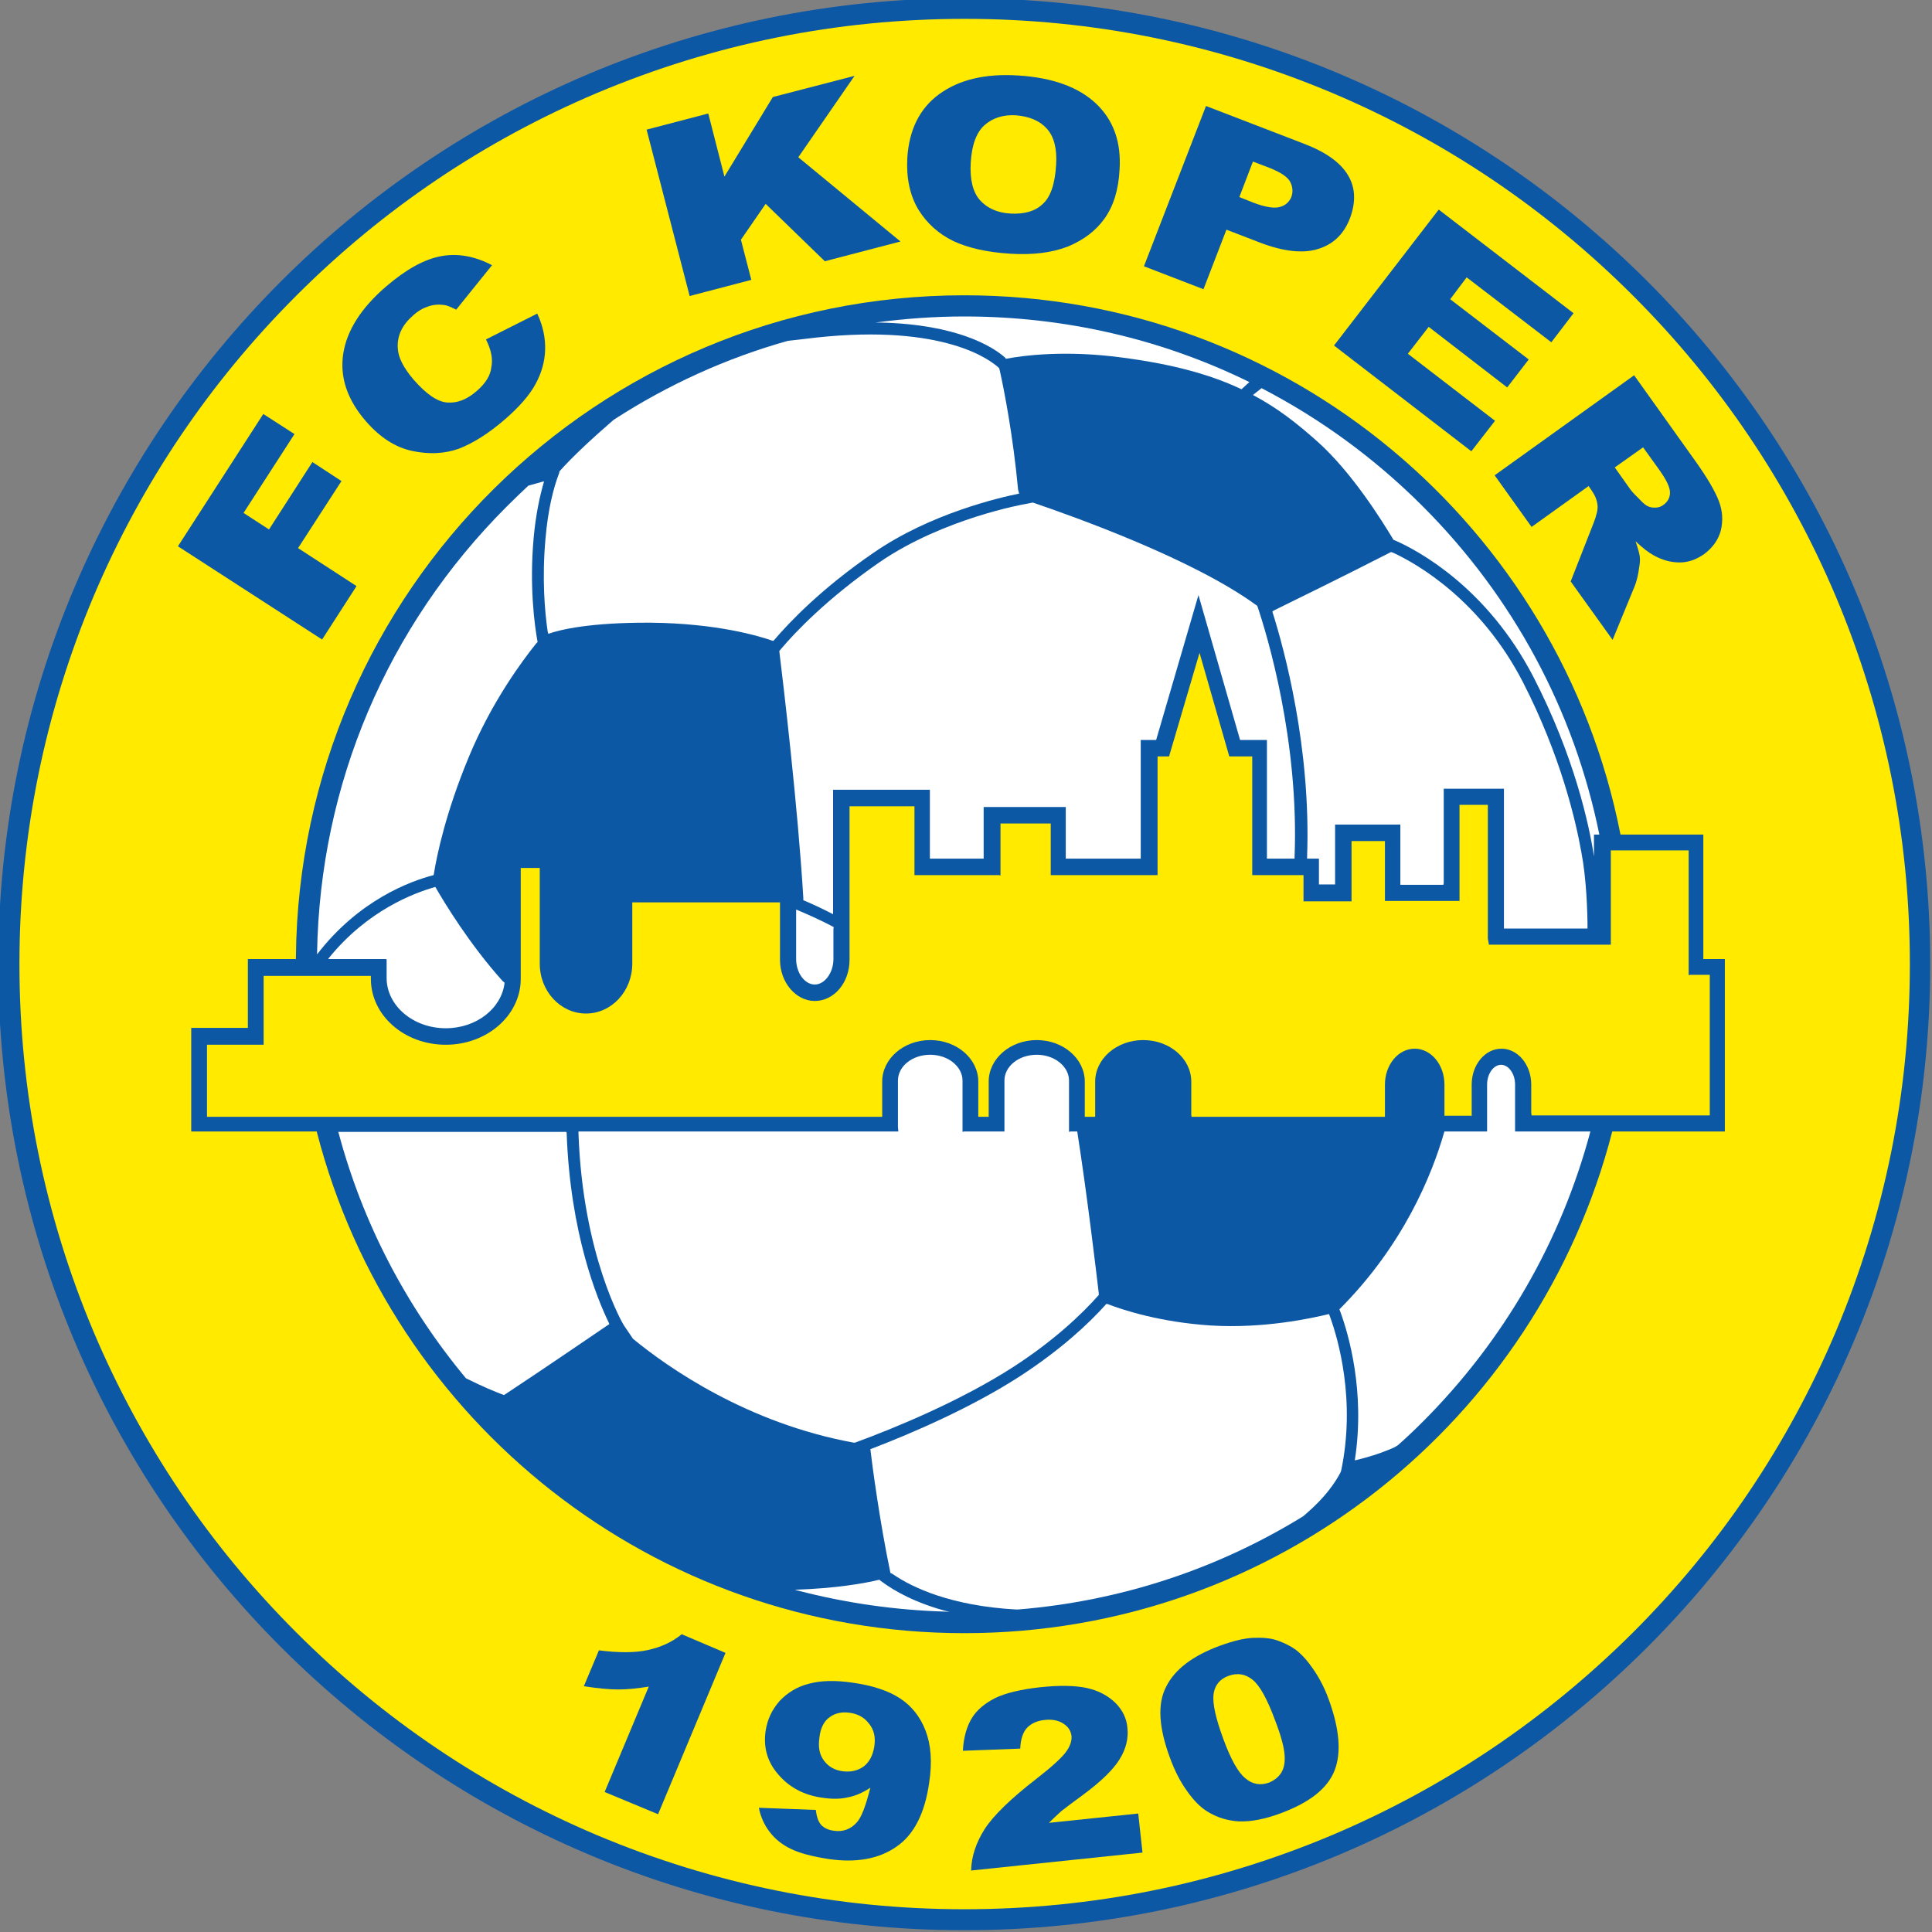 <svg width="50" height="50" viewBox="0 0 50 50" fill="none" xmlns="http://www.w3.org/2000/svg">
<rect x="0" y="0" width="50" height="50" fill="#808080" stroke="none"/>
<g clip-path="url(#clip0)">
<path d="M49.954 24.954C49.954 11.147 38.761 -0.046 24.954 -0.046C11.147 -0.046 -0.046 11.147 -0.046 24.954C-0.046 38.761 11.147 49.954 24.954 49.954C38.761 49.954 49.954 38.761 49.954 24.954Z" fill="#0D58A5"/>
<path d="M15.444 47.491C12.53 46.256 9.913 44.493 7.668 42.247C5.422 40.002 3.659 37.385 2.424 34.471C1.153 31.455 0.503 28.253 0.503 24.95C0.503 21.646 1.153 18.444 2.424 15.428C3.659 12.514 5.422 9.897 7.668 7.652C9.913 5.406 12.53 3.643 15.444 2.409C18.46 1.137 21.662 0.488 24.965 0.488C28.269 0.488 31.471 1.137 34.487 2.409C37.401 3.643 40.017 5.406 42.263 7.652C44.509 9.897 46.272 12.514 47.507 15.428C48.778 18.444 49.427 21.646 49.427 24.95C49.427 28.253 48.778 31.455 47.507 34.471C46.272 37.385 44.509 40.002 42.263 42.247C40.008 44.493 37.391 46.256 34.477 47.491C31.461 48.762 28.26 49.411 24.956 49.411C21.662 49.411 18.46 48.762 15.444 47.491Z" fill="#FFEA00"/>
<path d="M41.725 29.283C39.804 36.744 33.03 42.266 24.956 42.266C16.901 42.266 10.136 36.772 8.206 29.32L8.197 29.283H4.949V26.601H6.387H6.415V24.82H7.658V24.764C7.751 15.289 15.463 7.642 24.956 7.642C33.373 7.642 40.38 13.646 41.938 21.599H41.976H44.082V24.82H44.119H44.639V29.283H41.772H41.725Z" fill="#0D58A5"/>
<path d="M4.605 14.138L6.814 10.714L7.621 11.234L6.303 13.275L6.962 13.702L8.085 11.958L8.837 12.45L7.714 14.185L9.227 15.168L8.336 16.551L4.605 14.138Z" fill="#0D58A5"/>
<path d="M12.577 8.784L13.904 8.116C14.052 8.431 14.117 8.747 14.108 9.053C14.099 9.359 14.015 9.656 13.857 9.944C13.7 10.232 13.44 10.528 13.078 10.844C12.642 11.224 12.233 11.475 11.871 11.614C11.5 11.744 11.101 11.763 10.665 11.67C10.229 11.577 9.83 11.317 9.468 10.9C8.985 10.343 8.79 9.758 8.883 9.155C8.976 8.552 9.347 7.967 9.997 7.41C10.507 6.974 10.971 6.714 11.407 6.631C11.844 6.547 12.289 6.631 12.734 6.863L11.806 8.014C11.677 7.949 11.574 7.902 11.491 7.893C11.352 7.874 11.213 7.884 11.083 7.93C10.943 7.976 10.813 8.051 10.693 8.162C10.414 8.403 10.275 8.682 10.294 9.007C10.303 9.248 10.442 9.517 10.702 9.823C11.027 10.194 11.315 10.399 11.574 10.417C11.834 10.436 12.075 10.343 12.326 10.129C12.567 9.925 12.697 9.712 12.716 9.498C12.762 9.285 12.707 9.044 12.577 8.784Z" fill="#0D58A5"/>
<path d="M16.734 3.355L18.33 2.937L18.748 4.571L20.001 2.511L22.116 1.963L20.66 4.07L23.304 6.25L21.346 6.761L19.815 5.276L19.175 6.204L19.444 7.243L17.848 7.661L16.734 3.355Z" fill="#0D58A5"/>
<path d="M23.481 4.088C23.527 3.364 23.796 2.808 24.307 2.436C24.817 2.065 25.494 1.898 26.357 1.954C27.239 2.01 27.907 2.251 28.362 2.678C28.817 3.105 29.021 3.68 28.974 4.394C28.947 4.914 28.817 5.332 28.585 5.657C28.353 5.981 28.037 6.213 27.638 6.38C27.23 6.538 26.738 6.603 26.144 6.566C25.55 6.529 25.058 6.418 24.678 6.241C24.297 6.056 23.991 5.786 23.768 5.425C23.546 5.053 23.453 4.608 23.481 4.088ZM25.123 4.2C25.095 4.645 25.179 4.979 25.364 5.183C25.55 5.387 25.81 5.508 26.153 5.527C26.506 5.545 26.784 5.471 26.979 5.285C27.183 5.109 27.304 4.766 27.332 4.265C27.36 3.847 27.276 3.531 27.09 3.327C26.905 3.123 26.636 3.012 26.293 2.984C25.968 2.965 25.698 3.049 25.485 3.234C25.272 3.42 25.151 3.745 25.123 4.2Z" fill="#0D58A5"/>
<path d="M31.211 2.743L33.763 3.726C34.32 3.94 34.691 4.209 34.886 4.534C35.081 4.858 35.09 5.23 34.941 5.638C34.784 6.056 34.505 6.325 34.106 6.445C33.716 6.566 33.206 6.51 32.584 6.269L31.74 5.944L31.146 7.485L29.605 6.891L31.211 2.743ZM32.074 5.1L32.445 5.248C32.742 5.359 32.965 5.397 33.113 5.359C33.262 5.322 33.364 5.23 33.419 5.1C33.466 4.97 33.457 4.84 33.392 4.71C33.327 4.58 33.141 4.459 32.863 4.348L32.426 4.181L32.074 5.1Z" fill="#0D58A5"/>
<path d="M37.234 5.424L40.723 8.106L40.148 8.858L37.957 7.178L37.531 7.744L39.563 9.303L39.006 10.027L36.974 8.459L36.435 9.155L38.691 10.89L38.078 11.679L34.524 8.942L37.234 5.424Z" fill="#0D58A5"/>
<path d="M38.681 12.301L42.291 9.712L43.887 11.948C44.184 12.366 44.379 12.7 44.481 12.96C44.583 13.22 44.593 13.479 44.537 13.721C44.472 13.971 44.323 14.175 44.101 14.342C43.897 14.482 43.692 14.556 43.47 14.556C43.247 14.556 43.033 14.5 42.811 14.38C42.672 14.305 42.514 14.185 42.328 14.008C42.393 14.203 42.44 14.352 42.44 14.454C42.449 14.528 42.43 14.639 42.403 14.806C42.375 14.973 42.337 15.085 42.31 15.159L41.734 16.56L40.649 15.048L41.242 13.535C41.317 13.34 41.354 13.192 41.345 13.09C41.335 12.95 41.28 12.821 41.196 12.7L41.113 12.579L39.637 13.637L38.681 12.301ZM41.79 12.097L42.198 12.672C42.245 12.737 42.347 12.839 42.505 12.997C42.588 13.08 42.672 13.127 42.774 13.136C42.876 13.145 42.969 13.127 43.043 13.071C43.163 12.988 43.219 12.876 43.219 12.746C43.219 12.607 43.126 12.421 42.95 12.171L42.523 11.577L41.79 12.097Z" fill="#0D58A5"/>
<path d="M18.776 42.776L17.031 46.952L15.648 46.377L16.79 43.649C16.511 43.695 16.242 43.723 16.001 43.723C15.76 43.723 15.463 43.695 15.11 43.639L15.5 42.711C16.02 42.776 16.437 42.776 16.771 42.702C17.105 42.628 17.393 42.498 17.643 42.294L18.776 42.776Z" fill="#0D58A5"/>
<path d="M19.639 46.785L21.114 46.841C21.133 47.017 21.179 47.147 21.253 47.231C21.337 47.314 21.439 47.361 21.578 47.379C21.81 47.416 22.014 47.342 22.172 47.166C22.293 47.036 22.404 46.739 22.525 46.266C22.33 46.395 22.135 46.479 21.94 46.516C21.745 46.562 21.523 46.562 21.281 46.525C20.808 46.46 20.427 46.256 20.149 45.931C19.861 45.607 19.75 45.226 19.815 44.79C19.861 44.493 19.982 44.242 20.177 44.02C20.381 43.806 20.632 43.649 20.938 43.574C21.244 43.491 21.615 43.482 22.061 43.547C22.59 43.621 22.998 43.76 23.295 43.955C23.592 44.15 23.815 44.428 23.954 44.79C24.093 45.152 24.13 45.597 24.047 46.136C23.935 46.934 23.648 47.49 23.193 47.797C22.738 48.112 22.154 48.214 21.448 48.112C21.031 48.047 20.706 47.964 20.474 47.852C20.242 47.741 20.056 47.593 19.917 47.407C19.787 47.24 19.685 47.026 19.639 46.785ZM22.627 45.198C22.664 44.957 22.618 44.762 22.488 44.605C22.367 44.447 22.2 44.354 21.987 44.326C21.792 44.298 21.615 44.335 21.476 44.437C21.328 44.539 21.235 44.716 21.207 44.966C21.17 45.217 21.207 45.412 21.328 45.57C21.439 45.718 21.597 45.811 21.801 45.839C22.005 45.867 22.191 45.829 22.349 45.718C22.497 45.607 22.59 45.43 22.627 45.198Z" fill="#0D58A5"/>
<path d="M29.568 47.945L25.132 48.409C25.142 48.038 25.262 47.685 25.485 47.333C25.708 46.989 26.153 46.553 26.812 46.043C27.22 45.727 27.471 45.495 27.582 45.347C27.694 45.198 27.74 45.059 27.731 44.929C27.712 44.79 27.647 44.688 27.517 44.605C27.387 44.521 27.23 44.493 27.044 44.512C26.849 44.53 26.701 44.595 26.589 44.706C26.478 44.818 26.413 45.004 26.404 45.254L24.919 45.31C24.938 44.957 25.021 44.679 25.151 44.465C25.281 44.252 25.485 44.085 25.754 43.946C26.023 43.816 26.413 43.723 26.905 43.667C27.425 43.611 27.833 43.621 28.13 43.686C28.427 43.751 28.668 43.881 28.863 44.066C29.049 44.252 29.16 44.474 29.178 44.725C29.206 44.994 29.141 45.263 28.974 45.532C28.807 45.802 28.492 46.108 28.028 46.451C27.749 46.655 27.564 46.794 27.471 46.869C27.378 46.952 27.267 47.054 27.146 47.175L29.457 46.934L29.568 47.945Z" fill="#0D58A5"/>
<path d="M30.283 45.505C29.986 44.707 29.949 44.094 30.181 43.649C30.404 43.203 30.867 42.851 31.573 42.591C31.907 42.47 32.194 42.396 32.445 42.387C32.686 42.377 32.9 42.396 33.076 42.461C33.252 42.526 33.401 42.6 33.531 42.693C33.651 42.786 33.772 42.906 33.883 43.055C34.097 43.333 34.264 43.639 34.385 43.974C34.663 44.734 34.719 45.347 34.542 45.811C34.366 46.275 33.902 46.646 33.15 46.925C32.733 47.082 32.371 47.147 32.065 47.138C31.768 47.119 31.489 47.036 31.239 46.878C31.062 46.767 30.886 46.59 30.719 46.349C30.543 46.108 30.404 45.83 30.283 45.505ZM31.656 44.994C31.851 45.532 32.046 45.876 32.232 46.024C32.417 46.182 32.621 46.21 32.835 46.136C32.974 46.08 33.085 45.996 33.16 45.876C33.234 45.755 33.262 45.597 33.243 45.393C33.225 45.199 33.15 44.911 33.002 44.53C32.798 43.974 32.603 43.621 32.417 43.472C32.232 43.324 32.028 43.287 31.796 43.37C31.564 43.454 31.434 43.621 31.406 43.853C31.378 44.085 31.461 44.465 31.656 44.994Z" fill="#0D58A5"/>
<path d="M26.005 9.248C25.708 8.988 24.798 8.394 22.785 8.348H22.655C23.416 8.246 24.186 8.19 24.956 8.19C27.555 8.19 30.069 8.775 32.334 9.888L32.13 10.074C31.369 9.712 30.404 9.433 29.067 9.257C27.573 9.053 26.487 9.201 26.033 9.285L26.005 9.248Z" fill="white"/>
<path d="M13.876 16.653C13.542 17.071 12.734 18.138 12.131 19.595C11.537 21.024 11.305 22.138 11.231 22.602L11.222 22.648C10.609 22.806 9.282 23.298 8.206 24.699V24.662C8.28 20.3 10.015 16.208 13.115 13.108C13.3 12.923 13.486 12.746 13.672 12.57L13.7 12.561C13.829 12.524 13.941 12.496 14.034 12.468L14.08 12.459C13.969 12.839 13.867 13.312 13.811 13.916C13.7 15.159 13.829 16.162 13.913 16.616L13.876 16.653Z" fill="white"/>
<path d="M13.013 25.395C12.15 24.439 11.491 23.344 11.277 22.973L11.268 22.954C10.702 23.112 9.505 23.567 8.512 24.792L8.493 24.82H9.978L10.006 24.829V25.311C10.006 26.026 10.693 26.611 11.537 26.611C12.335 26.611 12.985 26.091 13.059 25.432L13.013 25.395Z" fill="white"/>
<path d="M32.426 10.222C33.076 10.566 33.587 10.974 34.097 11.429C34.997 12.236 35.767 13.479 36.064 13.971L36.111 13.99C36.705 14.25 38.486 15.206 39.683 17.516C40.751 19.586 41.131 21.367 41.252 22.166V22.082V21.599H41.354H41.391C40.741 18.398 39.173 15.456 36.816 13.099C35.572 11.855 34.171 10.835 32.649 10.046L32.426 10.222Z" fill="white"/>
<path d="M36.083 37.459C35.684 37.635 35.34 37.728 35.108 37.784L35.062 37.793C35.34 36.011 34.895 34.508 34.682 33.933L34.663 33.886C36.324 32.225 37.057 30.406 37.373 29.311L37.382 29.283H38.449H38.486V28.068C38.486 27.789 38.653 27.557 38.848 27.557C39.043 27.557 39.21 27.789 39.21 28.068V29.209V29.283H41.113H41.159C40.407 32.104 38.932 34.684 36.816 36.8C36.612 37.004 36.398 37.208 36.176 37.403L36.083 37.459Z" fill="white"/>
<path d="M28.631 33.747C28.167 34.267 27.443 34.935 26.404 35.612C25.142 36.429 23.611 37.088 22.571 37.487L22.525 37.505C22.571 37.904 22.766 39.38 23.044 40.707L23.1 40.735C23.611 41.087 24.613 41.561 26.302 41.654H26.339C28.984 41.44 31.498 40.614 33.726 39.241L33.791 39.185C34.301 38.749 34.561 38.359 34.691 38.108L34.709 38.062C35.09 36.243 34.635 34.656 34.412 34.053L34.394 34.007C33.939 34.118 32.705 34.387 31.341 34.304C30.032 34.22 29.067 33.905 28.659 33.747H28.631Z" fill="white"/>
<path d="M24.483 41.709C23.174 41.672 21.884 41.486 20.641 41.162L20.567 41.143C21.652 41.106 22.376 40.976 22.757 40.883L22.803 40.92C23.137 41.171 23.703 41.496 24.576 41.718L24.483 41.709Z" fill="white"/>
<path d="M37.364 22.852V20.412H38.922V23.957V24.031H41.038H41.085C41.085 23.604 41.057 22.741 40.927 22.064C40.779 21.228 40.389 19.558 39.414 17.655C38.319 15.53 36.677 14.593 36.055 14.305L35.999 14.287C34.728 14.937 33.401 15.586 32.965 15.8L32.928 15.827C33.243 16.82 33.93 19.363 33.828 22.166V22.221H34.134V22.889H34.162H34.514H34.552V21.34H36.241V22.843V22.899H37.354L37.364 22.852Z" fill="white"/>
<path d="M38.505 24.291C38.505 23.047 38.505 21.275 38.505 20.829C38.217 20.829 38.059 20.829 37.772 20.829C37.772 21.154 37.772 22.212 37.772 23.242V23.316H35.916H35.842C35.842 22.695 35.842 22.054 35.842 21.767C35.526 21.767 35.303 21.767 34.978 21.767C34.978 22.054 34.978 22.704 34.978 23.326H34.932H33.735V23.242C33.735 23.029 33.735 22.815 33.735 22.648C33.587 22.648 33.104 22.648 32.417 22.648H32.408C32.408 21.748 32.408 19.938 32.408 19.576C32.269 19.576 31.814 19.576 31.814 19.576C31.814 19.576 31.359 17.999 31.044 16.895C30.719 17.999 30.255 19.576 30.255 19.576C30.255 19.576 29.977 19.576 29.958 19.576C29.958 19.976 29.958 21.432 29.958 22.602V22.648C29.522 22.648 28.009 22.648 27.239 22.648H27.193C27.193 22.101 27.193 21.562 27.193 21.312C26.784 21.312 26.302 21.312 25.893 21.312C25.893 21.562 25.893 22.101 25.893 22.657L25.856 22.648C25.151 22.648 24.214 22.648 23.666 22.648V22.611V20.866H21.986V24.838C21.986 25.432 21.587 25.905 21.086 25.905C20.595 25.905 20.186 25.423 20.186 24.838V23.418V23.353H16.363V23.409V24.94C16.363 25.655 15.825 26.23 15.166 26.23C14.507 26.23 13.969 25.655 13.969 24.94V22.5V22.462H13.477V25.33C13.477 26.277 12.604 27.038 11.537 27.038C10.461 27.038 9.598 26.277 9.598 25.33V25.256C8.846 25.256 7.306 25.256 6.823 25.256C6.823 25.311 6.823 26.221 6.823 27.038H6.777C6.405 27.038 5.728 27.038 5.357 27.038C5.357 27.52 5.357 28.42 5.357 28.903C5.7 28.903 20.771 28.903 22.831 28.903V28.838V27.993C22.831 27.399 23.388 26.917 24.075 26.917C24.761 26.917 25.318 27.399 25.318 27.993V28.838V28.903C25.411 28.903 25.494 28.903 25.587 28.903V28.856V27.993C25.587 27.399 26.144 26.917 26.831 26.917C27.517 26.917 28.074 27.399 28.074 27.993V28.847V28.903C28.167 28.903 28.25 28.903 28.343 28.903V28.856V27.993C28.343 27.399 28.9 26.917 29.587 26.917C30.274 26.917 30.83 27.399 30.83 27.993V28.856L30.84 28.903C31.888 28.903 34.561 28.903 35.814 28.903H35.842V28.068C35.842 27.557 36.185 27.14 36.612 27.14C37.039 27.14 37.382 27.557 37.382 28.068V28.801V28.875C37.614 28.875 37.837 28.875 38.069 28.875L38.087 28.884V28.068C38.087 27.557 38.431 27.14 38.858 27.14C39.284 27.14 39.628 27.557 39.628 28.068V28.791L39.637 28.866C42.319 28.866 44.082 28.866 44.249 28.866C44.249 28.253 44.249 25.831 44.249 25.228C44.101 25.228 43.924 25.228 43.748 25.228L43.702 25.237C43.702 24.244 43.702 22.49 43.702 22.008C43.201 22.008 42.189 22.008 41.688 22.008C41.688 22.37 41.688 23.456 41.688 24.393V24.448H38.533L38.505 24.291Z" fill="#FFEA00"/>
<path d="M21.569 24.031V24.82C21.569 25.172 21.346 25.479 21.086 25.479C20.827 25.479 20.604 25.181 20.604 24.82V23.558V23.539C20.827 23.632 21.216 23.799 21.578 23.994L21.569 24.031Z" fill="white"/>
<path d="M26.348 12.672C26.218 11.271 25.986 10.092 25.875 9.591L25.856 9.526C25.652 9.331 24.446 8.376 21.114 8.737C20.975 8.756 20.39 8.821 20.39 8.821C18.803 9.266 17.291 9.953 15.899 10.853L15.852 10.89C15.37 11.308 14.822 11.809 14.479 12.199L14.47 12.245C14.321 12.635 14.182 13.182 14.117 13.944C14.024 14.974 14.099 15.837 14.173 16.338L14.191 16.403C14.479 16.301 15.249 16.106 16.845 16.115C18.562 16.134 19.639 16.458 20.01 16.588L20.038 16.561C20.418 16.115 21.253 15.233 22.608 14.305C24.084 13.285 25.875 12.876 26.376 12.774L26.348 12.672Z" fill="white"/>
<path d="M26.543 13.043C26.524 13.043 24.418 13.415 22.766 14.547C21.411 15.484 20.576 16.366 20.223 16.783L20.168 16.848C20.27 17.683 20.65 20.885 20.79 23.242V23.298C20.994 23.381 21.272 23.511 21.56 23.66V23.622V20.439H24.065V22.221H24.093H25.429H25.457V20.885H27.582V22.221H27.61H29.522V22.175V19.15H29.921L31.016 15.4L32.093 19.15H32.788V22.221H32.826H33.503V22.184C33.624 19.168 32.788 16.412 32.538 15.679L32.51 15.66C30.867 14.463 27.814 13.377 26.729 13.006L26.543 13.043Z" fill="white"/>
<path d="M14.665 29.32C14.757 31.937 15.463 33.626 15.75 34.22L15.769 34.267C15.426 34.499 14.154 35.371 13.087 36.076L13.041 36.104C12.818 36.021 12.484 35.881 12.094 35.687L12.057 35.668C10.498 33.793 9.384 31.64 8.763 29.32L8.753 29.293H14.655L14.665 29.32Z" fill="white"/>
<path d="M23.249 29.283H14.971V29.33C15.082 32.503 16.131 34.285 16.149 34.304L16.381 34.647C17.282 35.389 19.342 36.837 22.107 37.338L22.144 37.329C23.156 36.958 24.873 36.252 26.246 35.362C27.276 34.694 27.991 34.016 28.436 33.515V33.468C28.362 32.847 28.139 30.954 27.879 29.283H27.814H27.703L27.666 29.293V27.965C27.666 27.604 27.295 27.297 26.831 27.297C26.367 27.297 25.995 27.594 25.995 27.965V29.283H25.968H24.947L24.91 29.293V27.965C24.91 27.604 24.538 27.297 24.075 27.297C23.61 27.297 23.239 27.594 23.239 27.965V29.163L23.249 29.283Z" fill="white"/>
</g>
<defs>
<clipPath id="clip0">
<rect width="50" height="50" fill="white"/>
</clipPath>
</defs>
</svg>
